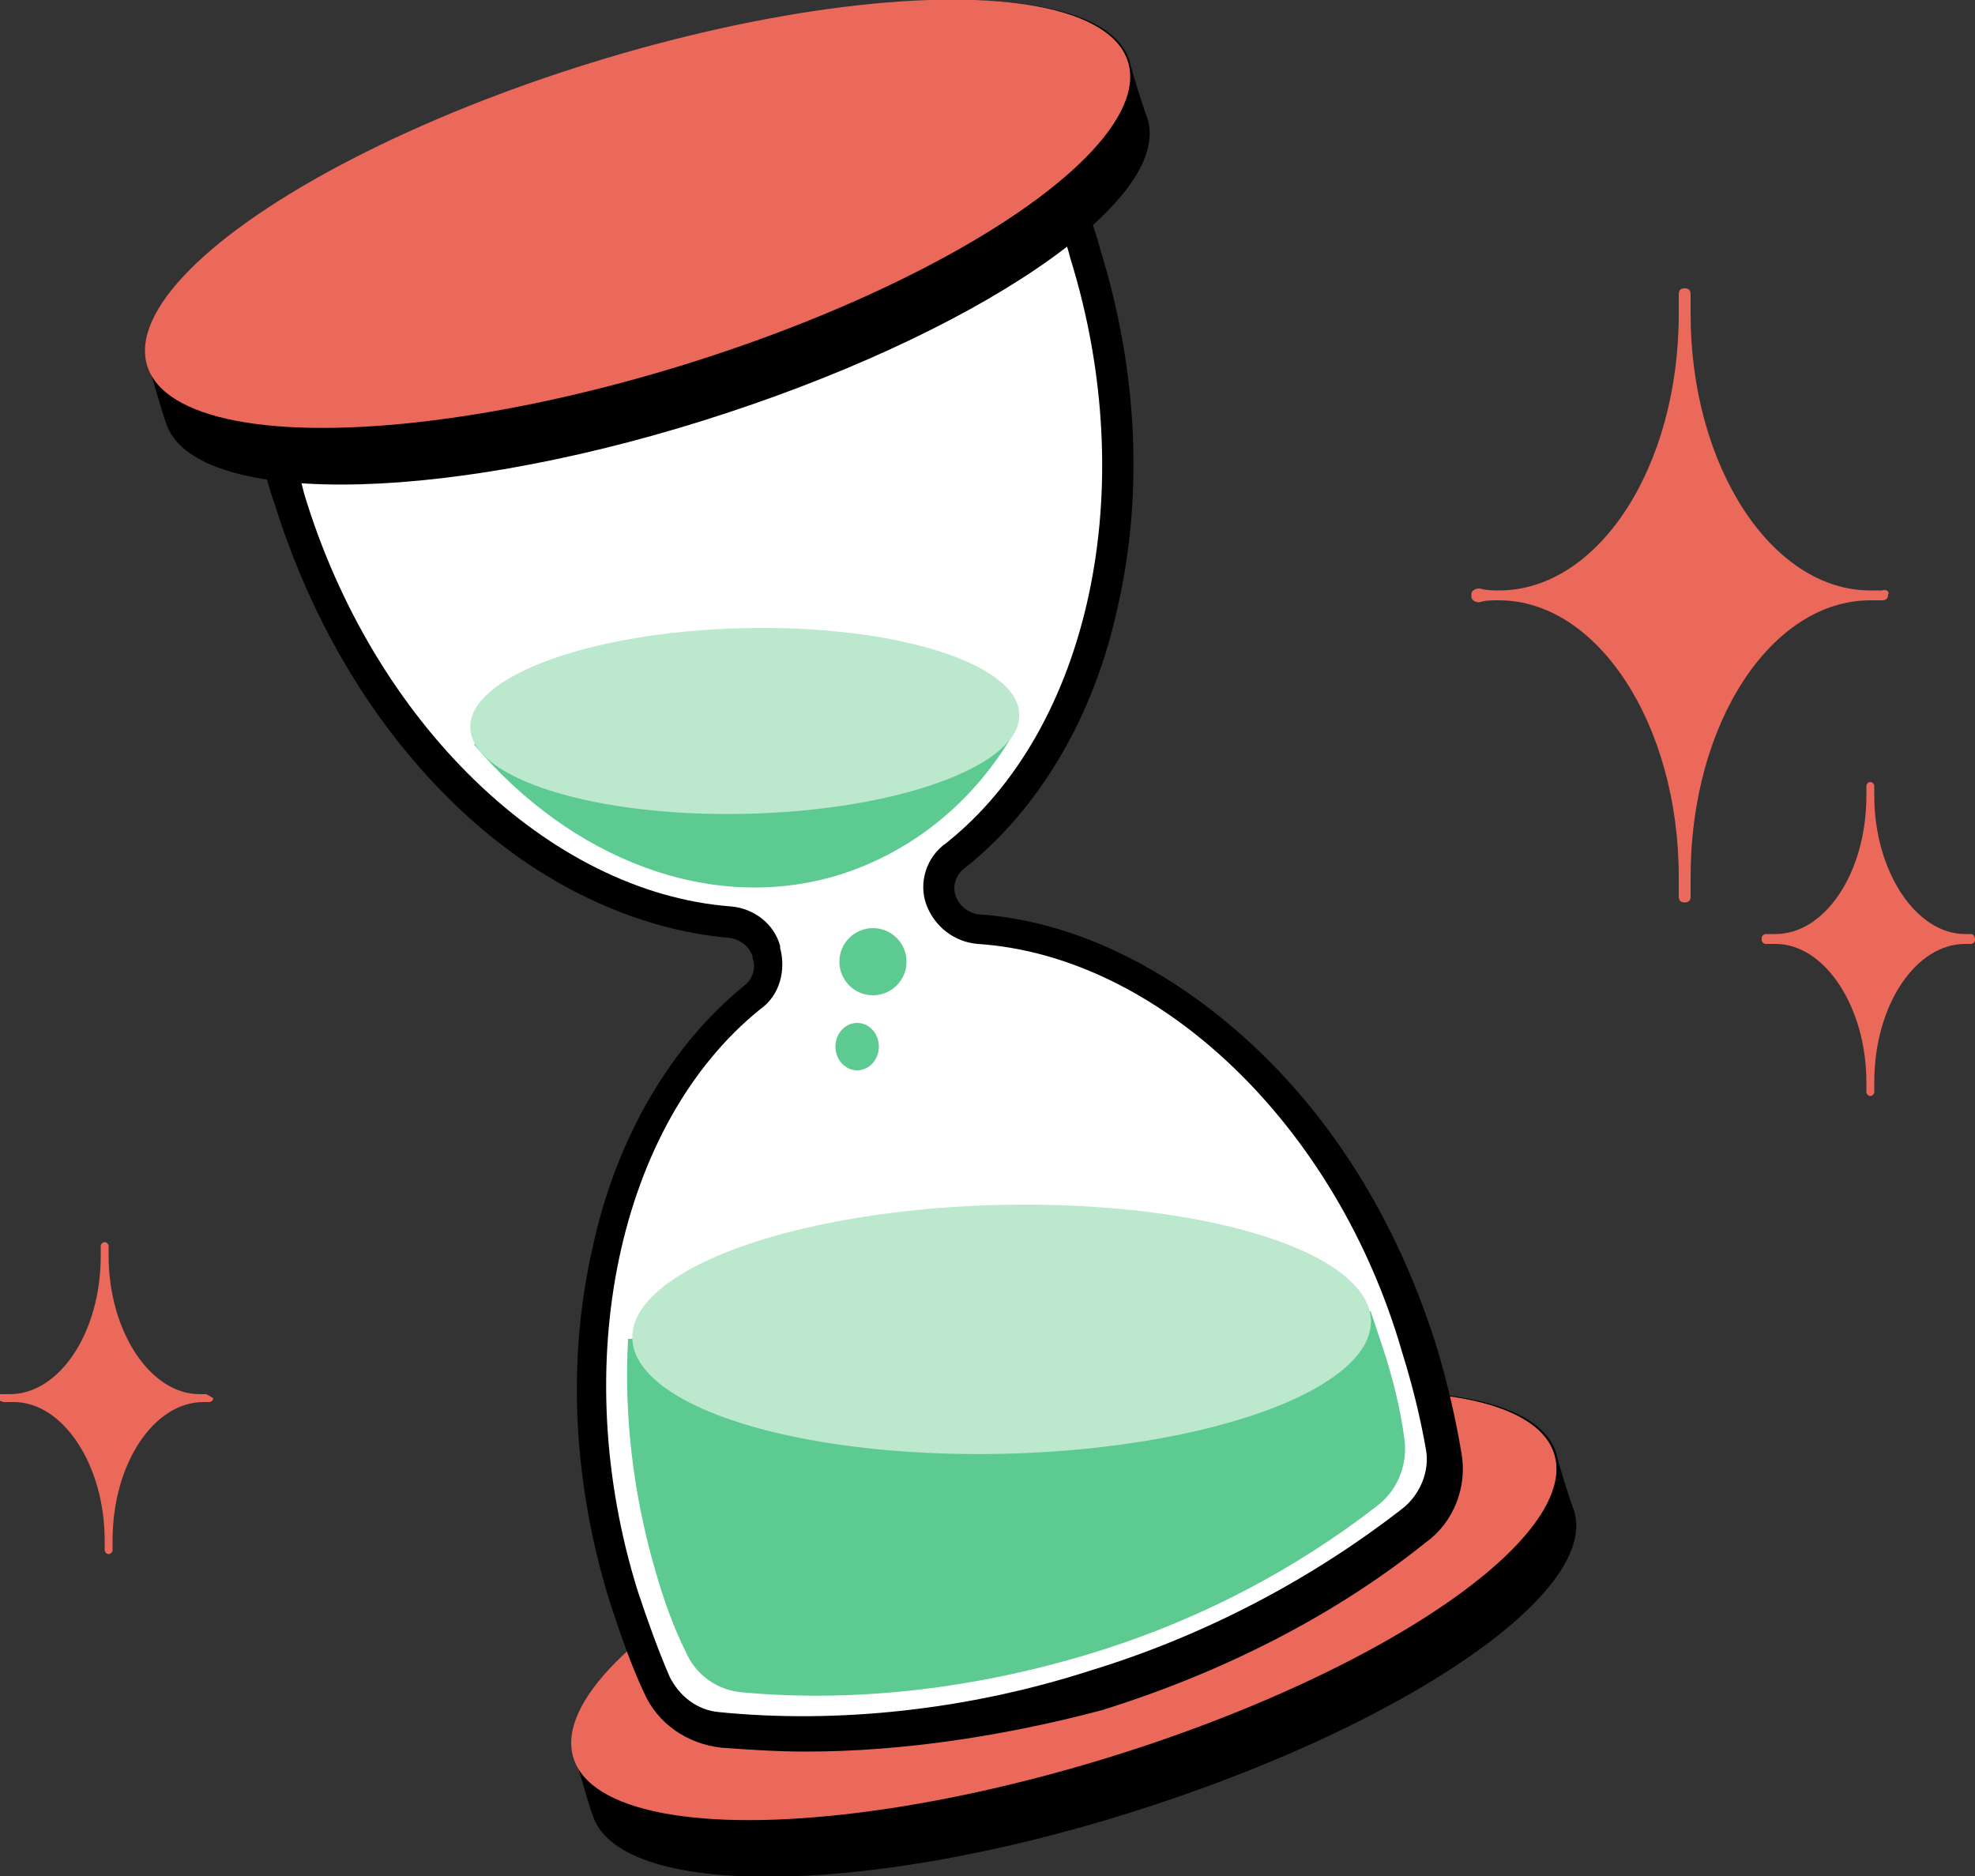 <?xml version="1.0" encoding="utf-8"?>
<!-- Generator: Adobe Illustrator 27.5.0, SVG Export Plug-In . SVG Version: 6.00 Build 0)  -->
<svg version="1.1" id="_x31__Plaste" xmlns="http://www.w3.org/2000/svg" xmlns:xlink="http://www.w3.org/1999/xlink" x="0px"
	 y="0px" viewBox="0 0 100 95" style="enable-background:new 0 0 100 95;" xml:space="preserve">
<rect x="0" y="0" width="100" height="95" fill="#333333" stroke="none"/>
<style type="text/css">
	.st0{fill:#EA695A;}
	.st1{fill:#FFFFFF;}
	.st2{fill:#5DCA92;}
	.st3{fill:#BCE8CE;}
</style>
<g>
	<path d="M78.8,73.6c-1.3-4.2-13.5-4.2-27.2,0.1C37.9,77.9,27.8,84.8,29.1,89c0.2,0.5,0.7,2.4,0.9,2.9c1.3,4.2,13.5,4.2,27.2-0.1
		C70.9,87.5,81,80.7,79.7,76.5C79.5,76,78.9,74.1,78.8,73.6z"/>
</g>
<g>
	<ellipse transform="matrix(0.955 -0.296 0.296 0.955 -21.674 19.639)" class="st0" cx="53.9" cy="81.3" rx="26" ry="8"/>
</g>
<g>
	<path class="st1" d="M13.9,22.9c0.2,0.8,0.4,1.6,0.7,2.4C18.3,37.6,27.6,46,37,46.8c0.8,0.1,1.6,0.6,1.8,1.5l0,0.1
		c0.3,0.8,0,1.7-0.7,2.2c-7.3,5.9-10.3,18.2-6.5,30.4c0.5,1.5,1,3,1.7,4.4c0.6,1.3,1.8,2.2,3.2,2.3c6,0.6,12.5-0.1,19.2-2.1
		c6.2-1.9,11.6-4.8,16.1-8.3c1.1-0.9,1.7-2.3,1.5-3.8c-0.3-1.7-0.7-3.4-1.2-5C68.3,56.1,58.9,47.6,49.5,47c-0.9-0.1-1.6-0.6-1.8-1.5
		v0c-0.3-0.8,0-1.7,0.7-2.2c7.4-5.9,10.4-18.2,6.6-30.5c-0.2-0.8-0.5-1.6-0.8-2.4"/>
	<path d="M40.8,88.7c-1.5,0-2.9-0.1-4.3-0.2c-1.7-0.2-3.2-1.2-3.9-2.8c-0.7-1.5-1.2-3-1.7-4.5c-1.9-6.1-2.2-12.3-0.9-18
		c1.2-5.6,4-10.3,7.7-13.3c0.4-0.3,0.6-0.9,0.4-1.4l0-0.1c-0.2-0.5-0.6-0.8-1.1-0.9c-4.8-0.4-9.7-2.7-13.8-6.6
		c-4.2-4-7.4-9.3-9.3-15.4c-0.3-0.8-0.5-1.7-0.7-2.5l1.6-0.4c0.2,0.8,0.4,1.6,0.6,2.4C18.9,36.6,27.8,45.2,37,45.9
		c1.2,0.1,2.2,0.9,2.5,2l0,0.1c0.3,1.1,0,2.4-1,3.1c-7.2,5.8-9.8,18-6.2,29.5c0.5,1.5,1,2.9,1.6,4.3c0.5,1,1.4,1.7,2.5,1.8
		c6,0.6,12.6-0.1,18.8-2.1c5.9-1.8,11.3-4.7,15.8-8.2c0.9-0.7,1.4-1.9,1.2-3c-0.3-1.7-0.7-3.3-1.2-4.9C67.7,57,58.7,48.4,49.5,47.8
		c-1.2-0.1-2.2-0.9-2.6-2c-0.4-1.1,0-2.4,1-3.1c7.3-5.8,9.9-18,6.3-29.6c-0.2-0.8-0.5-1.6-0.8-2.3l1.5-0.6c0.3,0.8,0.6,1.6,0.8,2.4
		c1.9,6.1,2.2,12.4,0.9,18.1c-1.2,5.6-4,10.3-7.8,13.3c-0.4,0.3-0.6,0.9-0.4,1.4c0.2,0.5,0.6,0.8,1.1,0.9c4.8,0.3,9.7,2.7,13.9,6.6
		c4.3,4,7.5,9.3,9.4,15.5c0.5,1.7,0.9,3.4,1.2,5.2c0.3,1.7-0.4,3.5-1.8,4.5c-4.6,3.7-10.3,6.6-16.4,8.5
		C50.9,87.9,45.7,88.7,40.8,88.7z"/>
</g>
<g>
	<path d="M57.2,3.1C55.9-1.1,43.7-1,30,3.2S6.2,14.3,7.5,18.5c0.2,0.5,0.7,2.4,0.9,2.9c1.3,4.2,13.5,4.2,27.2-0.1S59.4,10.2,58.1,6
		C57.9,5.5,57.3,3.6,57.2,3.1z"/>
</g>
<g>
	<ellipse transform="matrix(0.955 -0.296 0.296 0.955 -1.76 10.072)" class="st0" cx="32.3" cy="10.8" rx="26" ry="8"/>
</g>
<g>
	<ellipse class="st2" cx="44.2" cy="48.7" rx="1.7" ry="1.7"/>
</g>
<g>
	<ellipse class="st2" cx="43.4" cy="53" rx="1.1" ry="1.2"/>
</g>
<g>
	<path class="st2" d="M69.8,76.2c1-0.8,1.5-2.1,1.3-3.4c-0.2-1.5-0.6-3.1-1.1-4.6c-0.2-0.6-0.4-1.2-0.6-1.8l-37.6,1.4
		c-0.2,3.7,0.2,7.7,1.4,11.8c0.4,1.4,0.9,2.8,1.5,4c0.5,1.2,1.6,2,2.9,2.1c5.4,0.5,11.4-0.1,17.4-1.9C60.7,82.1,65.7,79.4,69.8,76.2
		z"/>
</g>
<g>
	<path class="st2" d="M24,37.7c4.9,5.8,12,8.6,18.5,6.6c3.8-1.2,6.9-3.8,8.9-7.3l-21.2-1.2L24,37.7z"/>
</g>
<g>
	
		<ellipse transform="matrix(1 -2.413741e-02 2.413741e-02 1 -1.609 1.242)" class="st3" cx="50.7" cy="67.3" rx="18.7" ry="6.3"/>
</g>
<g>
	
		<ellipse transform="matrix(1 -2.413741e-02 2.413741e-02 1 -0.87 0.92)" class="st3" cx="37.7" cy="36.5" rx="13.9" ry="4.7"/>
</g>
<g>
	<path class="st0" d="M95.3,29.9c-0.2,0-0.4,0-0.6,0c-5,0-9.1-6.3-9.1-14c0-0.3,0-0.7,0-1c0-0.2-0.1-0.3-0.3-0.3h0
		c-0.2,0-0.3,0.1-0.3,0.3c0,0.3,0,0.7,0,1c0,7.8-4.1,14-9.1,14c-0.3,0-0.6,0-1-0.1c-0.2,0-0.4,0.1-0.4,0.3v0.1
		c0,0.2,0.2,0.3,0.4,0.3c0.3-0.1,0.6-0.1,1-0.1c5,0,9.1,6.3,9.1,14c0,0.3,0,0.7,0,1c0,0.2,0.1,0.3,0.3,0.3h0c0.2,0,0.3-0.1,0.3-0.3
		c0-0.3,0-0.7,0-1c0-7.8,4.1-14,9.1-14c0.2,0,0.4,0,0.6,0c0.2,0,0.3-0.1,0.3-0.3C95.7,30,95.5,29.8,95.3,29.9z"/>
</g>
<g>
	<path class="st0" d="M99.8,47.3c-0.1,0-0.2,0-0.3,0c-2.5,0-4.6-3.2-4.6-7c0-0.2,0-0.3,0-0.5c0-0.1-0.1-0.2-0.2-0.2h0
		c-0.1,0-0.2,0.1-0.2,0.2c0,0.2,0,0.3,0,0.5c0,3.9-2.1,7-4.6,7c-0.2,0-0.3,0-0.5,0c-0.1,0-0.2,0.1-0.2,0.2v0.1
		c0,0.1,0.1,0.2,0.2,0.2c0.2,0,0.3,0,0.5,0c2.5,0,4.6,3.2,4.6,7c0,0.2,0,0.3,0,0.5c0,0.1,0.1,0.2,0.2,0.2h0c0.1,0,0.2-0.1,0.2-0.2
		c0-0.2,0-0.3,0-0.5c0-3.9,2.1-7,4.6-7c0.1,0,0.2,0,0.3,0c0.1,0,0.2-0.1,0.2-0.2C100,47.4,99.9,47.3,99.8,47.3z"/>
</g>
<g>
	<path class="st0" d="M10.4,70.6c-0.1,0-0.2,0-0.3,0c-2.5,0-4.6-3.2-4.6-7c0-0.2,0-0.3,0-0.5c0-0.1-0.1-0.2-0.2-0.2h0
		c-0.1,0-0.2,0.1-0.2,0.2c0,0.2,0,0.3,0,0.5c0,3.9-2.1,7-4.6,7c-0.2,0-0.3,0-0.5,0c-0.1,0-0.2,0.1-0.2,0.2v0.1C0,70.9,0.1,71,0.2,71
		c0.2,0,0.3,0,0.5,0c2.5,0,4.6,3.2,4.6,7c0,0.2,0,0.3,0,0.5c0,0.1,0.1,0.2,0.2,0.2h0c0.1,0,0.2-0.1,0.2-0.2c0-0.2,0-0.3,0-0.5
		c0-3.9,2.1-7,4.6-7c0.1,0,0.2,0,0.3,0c0.1,0,0.2-0.1,0.2-0.2C10.6,70.7,10.5,70.6,10.4,70.6z"/>
</g>
</svg>
